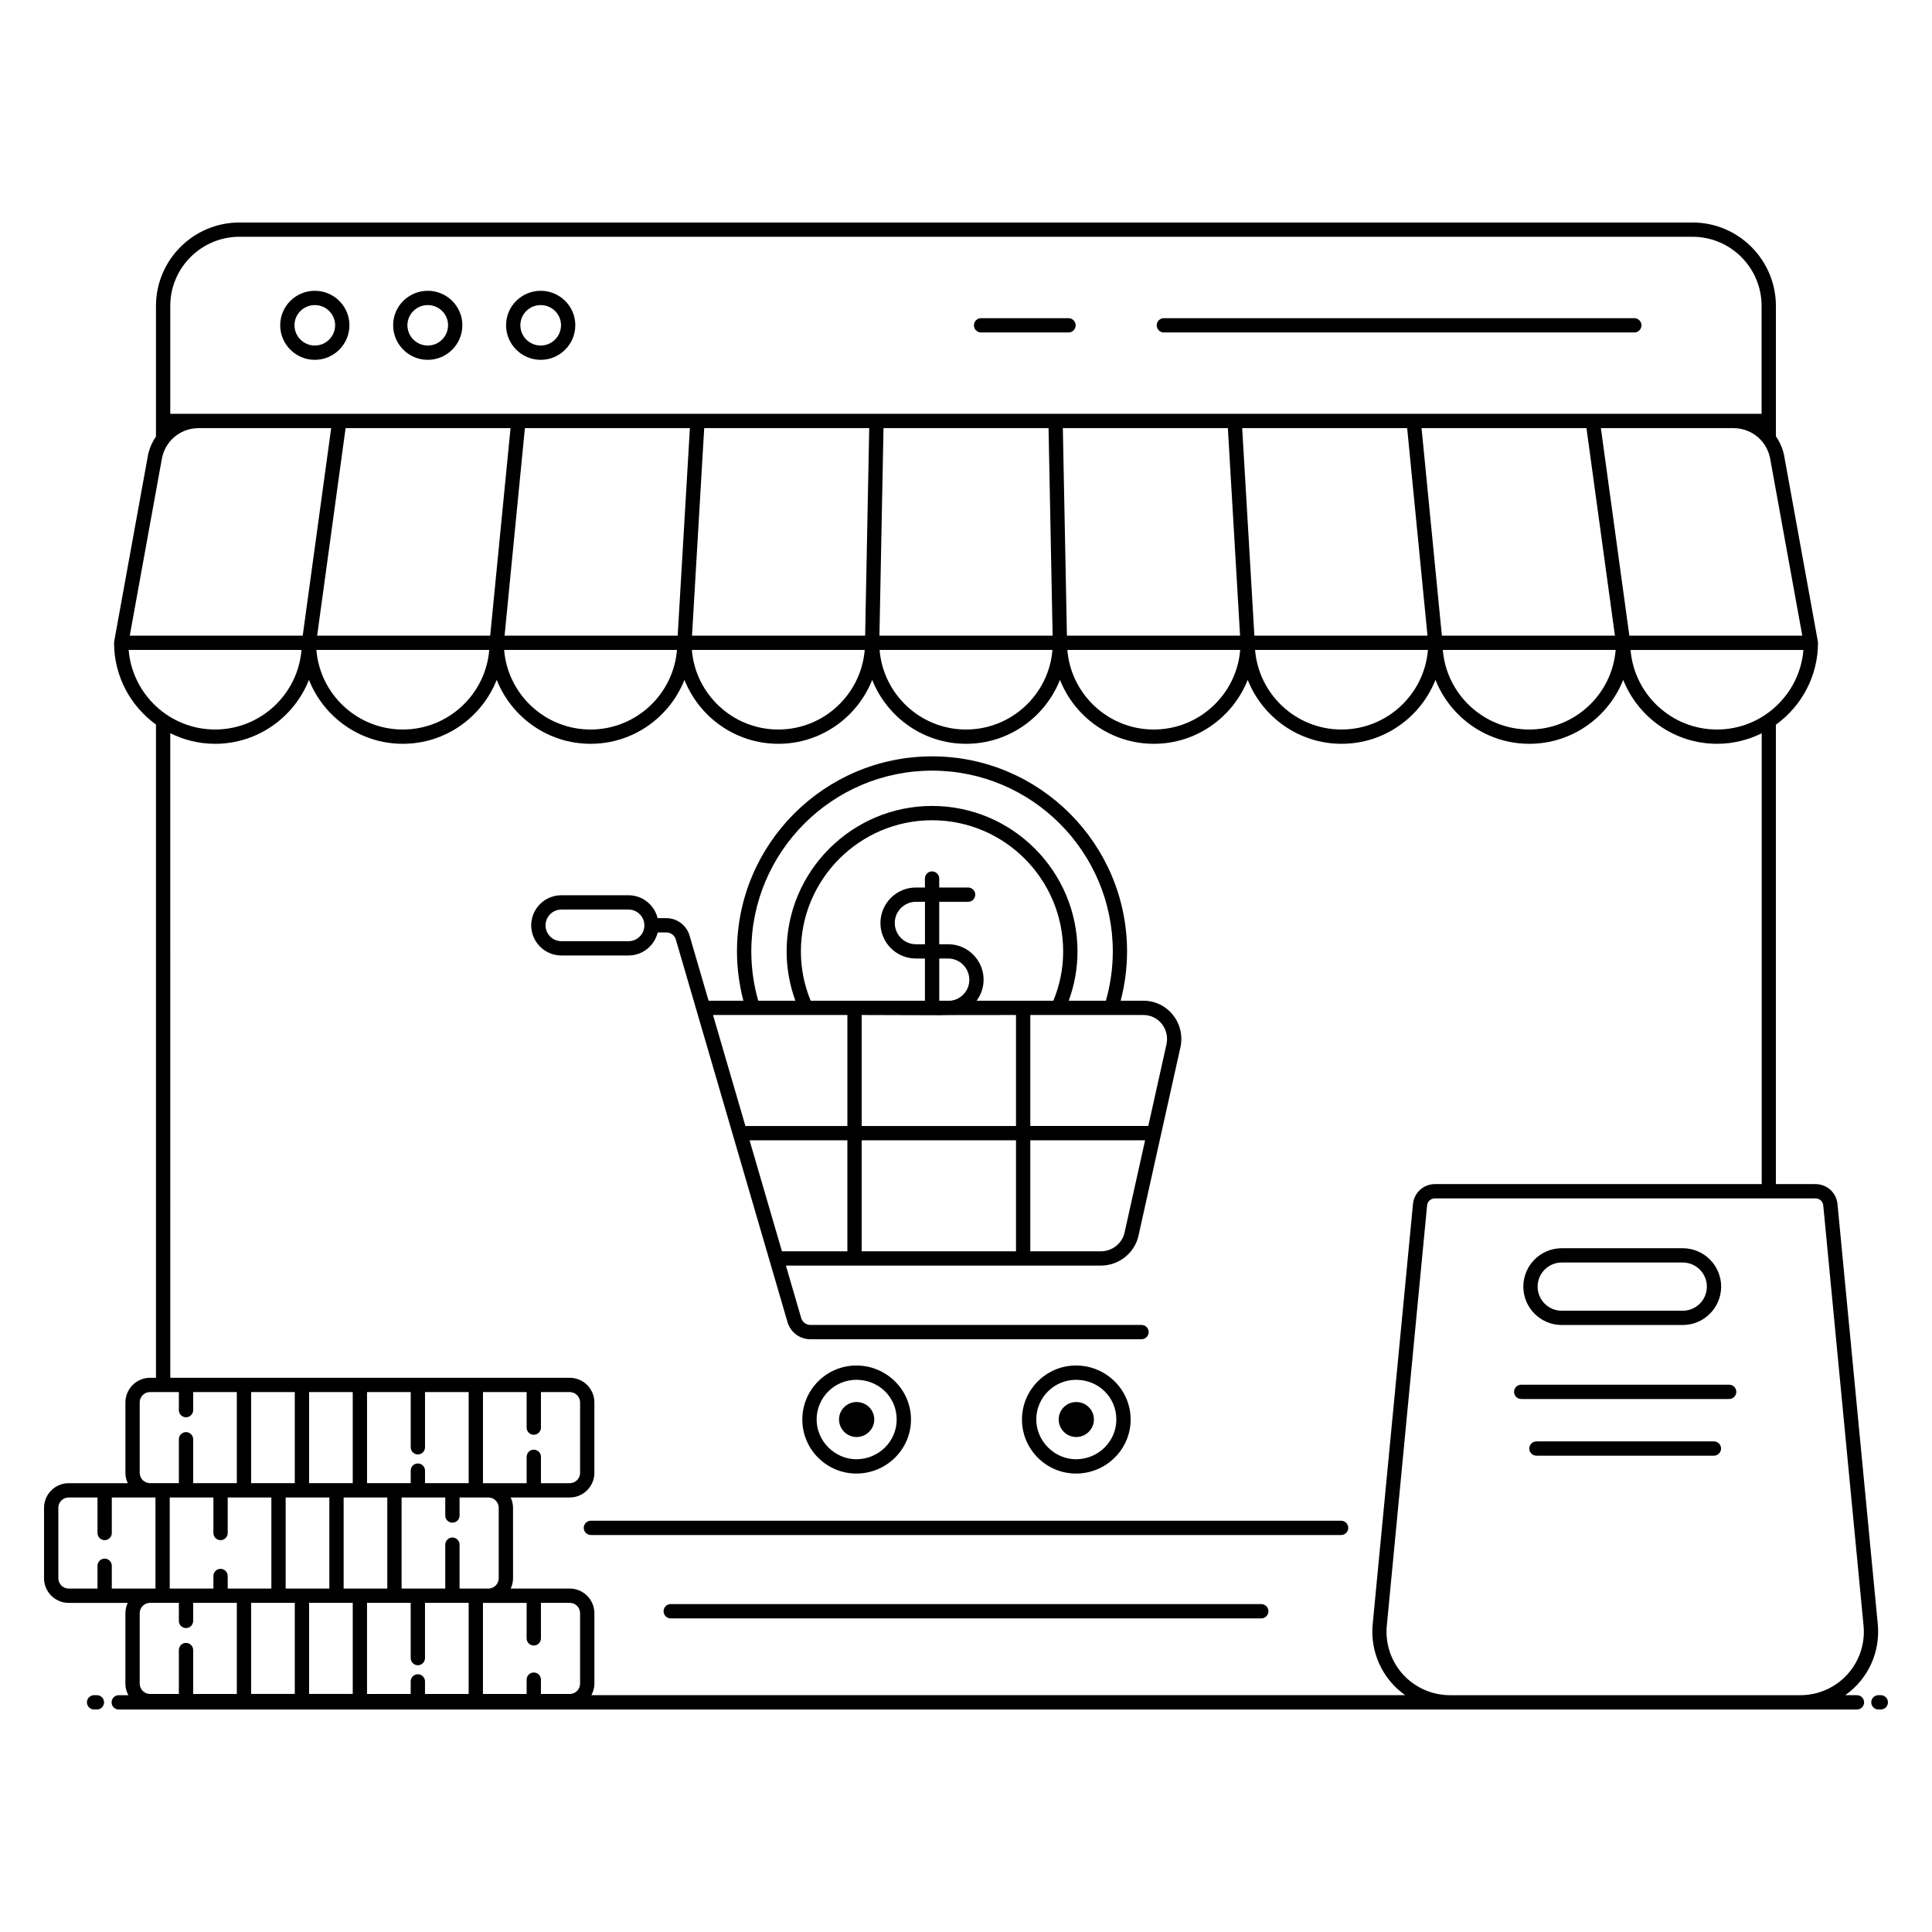 <?xml version="1.0" encoding="UTF-8"?>
<!-- Uploaded to: SVG Find, www.svgrepo.com, Generator: SVG Find Mixer Tools -->
<svg fill="#000000" width="800px" height="800px" version="1.1" viewBox="144 144 512 512" xmlns="http://www.w3.org/2000/svg">
 <g>
  <path d="m169.68 593.24h-0.746c-1.047 0-1.895 0.848-1.895 1.895s0.848 1.895 1.895 1.895h0.746c1.047 0 1.895-0.848 1.895-1.895s-0.848-1.895-1.895-1.895z"/>
  <path d="m636.12 593.24h-3.106c6.254-4.414 9.301-11.691 8.621-18.777l-10.68-111.37c-0.289-3.019-2.789-5.293-5.824-5.293h-10.504v-121.75c6.742-4.863 11.156-12.77 11.156-21.699 0-0.062-0.031-0.117-0.035-0.18-0.004-0.055 0.016-0.105 0.008-0.156l-8.84-48.715c-0.324-2.117-1.152-4.019-2.285-5.68v-34.535c0-12.195-9.906-22.121-22.086-22.121h-385.09c-12.195 0-22.121 9.926-22.121 22.121v34.598c-1.109 1.641-1.918 3.512-2.231 5.59l-8.848 48.742c-0.008 0.055 0.012 0.105 0.008 0.156-0.008 0.062-0.035 0.117-0.035 0.18 0 8.91 4.391 16.793 11.105 21.66v173.12h-1.57c-3.598 0-6.527 2.93-6.527 6.527v18.66c0 0.98 0.234 1.906 0.625 2.742h-15.66c-3.598 0-6.531 2.93-6.531 6.531v18.66c0 3.598 2.93 6.527 6.527 6.527h15.656c-0.391 0.836-0.625 1.758-0.625 2.742v18.66c0 1.113 0.305 2.148 0.801 3.066h-2.559c-1.047 0-1.895 0.848-1.895 1.895s0.848 1.895 1.895 1.895h460.64c1.047 0 1.895-0.848 1.895-1.895 0.004-1.051-0.844-1.898-1.891-1.898zm-8.938-129.79v0.004l10.68 111.38c0.453 4.707-1.109 9.41-4.289 12.906-3.18 3.5-7.715 5.504-12.441 5.504h-92.883c-4.727 0-9.262-2.008-12.445-5.504-3.176-3.5-4.738-8.203-4.289-12.906l10.68-111.38c0.102-1.062 0.984-1.863 2.051-1.863h100.88c1.074-0.004 1.957 0.797 2.055 1.859zm-28.16-126.12c-12.035 0-21.941-9.297-22.906-21.086h45.809c-0.965 11.789-10.871 21.086-22.902 21.086zm-34.594-79.871 7.543 54.996-45.859 0.004-5.387-54.996zm-47.516 0 5.387 54.996-45.875 0.004-3.234-54.996zm-47.516 0 3.234 54.996-45.887 0.004-1.078-54.996zm-47.52 0 1.078 54.996-45.895 0.004 1.078-54.996zm-48.605 55h-45.883l3.234-54.996 43.73-0.004zm-49.68 0h-45.875l5.387-54.996h43.723zm-49.684 0h-45.863l7.543-54.996h43.707zm-0.254 3.785c-0.965 11.789-10.871 21.086-22.906 21.086s-21.941-9.297-22.906-21.086zm49.754 0c-0.965 11.789-10.871 21.086-22.906 21.086s-21.938-9.297-22.902-21.086zm49.75 0c-0.965 11.789-10.867 21.086-22.902 21.086s-21.941-9.297-22.906-21.086zm49.754 0c-0.965 11.789-10.871 21.086-22.906 21.086s-21.941-9.297-22.906-21.086zm49.754 0c-0.965 11.789-10.871 21.086-22.906 21.086-12.035 0-21.938-9.297-22.902-21.086zm49.754 0c-0.965 11.789-10.871 21.086-22.906 21.086-12.035 0-21.941-9.297-22.906-21.086zm49.75 0c-0.965 11.789-10.871 21.086-22.906 21.086-12.035 0-21.938-9.297-22.902-21.086zm49.457-3.785h-45.832l-7.543-54.996h35.121c4.941 0 9.062 3.547 9.805 8.434 13.039 71.863 6.582 36.27 8.449 46.562zm-414.17-105.71h385.09c10.086 0 18.297 8.223 18.297 18.332v28.586h-414.2-7.519v-28.586c-0.004-10.109 8.223-18.332 18.332-18.332zm-20.617 59.145c0.738-4.887 4.859-8.434 9.805-8.434h35.121l-7.543 54.996h-45.832zm-8.746 50.348h45.809c-0.965 11.789-10.871 21.086-22.906 21.086-12.031 0-21.938-9.297-22.902-21.086zm11.027 22.062c3.582 1.785 7.606 2.812 11.875 2.812 11.289 0 20.949-7.035 24.879-16.941 3.93 9.906 13.59 16.941 24.879 16.941s20.949-7.035 24.879-16.941c3.93 9.906 13.586 16.941 24.875 16.941 11.289 0 20.949-7.035 24.879-16.941 3.93 9.906 13.59 16.941 24.879 16.941 11.289 0 20.945-7.035 24.875-16.941 3.93 9.906 13.59 16.941 24.879 16.941s20.949-7.035 24.879-16.941c3.93 9.906 13.59 16.941 24.879 16.941 11.289 0 20.945-7.035 24.875-16.941 3.93 9.906 13.59 16.941 24.879 16.941 11.289 0 20.949-7.035 24.879-16.941 3.93 9.906 13.586 16.941 24.875 16.941s20.949-7.035 24.879-16.941c3.93 9.906 13.59 16.941 24.879 16.941 4.246 0 8.25-1.02 11.824-2.789v119.47h-86.594c-3.027 0-5.531 2.273-5.824 5.289l-10.68 111.38c-0.684 7.156 2.43 14.406 8.625 18.777l-215.68-0.004c0.496-0.918 0.801-1.949 0.801-3.066v-18.66c0-3.598-2.93-6.527-6.527-6.527h-15.656c0.391-0.836 0.625-1.758 0.625-2.742l-0.004-18.656c0-0.98-0.234-1.906-0.625-2.742h15.656c3.598 0 6.527-2.93 6.527-6.527v-18.66c0-3.598-2.93-6.527-6.527-6.527l-105.86-0.004zm13.328 221.46c-1.047 0-1.895 0.848-1.895 1.895v3.328h-11.574v-24.141h11.574v9.414c0 1.047 0.848 1.895 1.895 1.895 1.047 0 1.895-0.848 1.895-1.895v-9.414h11.57v24.141h-11.57v-3.328c0-1.047-0.848-1.895-1.895-1.895zm19.672-46.848v24.141h-11.574v-24.141zm15.359 0v24.141h-11.57v-24.141zm15.363 0v14.633c0 1.047 0.848 1.895 1.895 1.895s1.895-0.848 1.895-1.895v-14.633h11.57v24.141h-11.57v-3.324c0-1.047-0.848-1.895-1.895-1.895s-1.895 0.848-1.895 1.895v3.324h-11.574v-24.141zm30.723 0v9.414c0 1.047 0.848 1.895 1.895 1.895s1.895-0.848 1.895-1.895v-9.414h7.633c1.512 0 2.742 1.227 2.742 2.742v18.66c0 1.512-1.227 2.742-2.742 2.742h-7.633v-6.984c0-1.047-0.848-1.895-1.895-1.895s-1.895 0.848-1.895 1.895v6.984h-11.574v-24.141zm-7.402 30.672v18.66c0 1.512-1.227 2.742-2.742 2.742h-7.633v-11.637c0-1.047-0.848-1.895-1.895-1.895s-1.895 0.848-1.895 1.895v11.637h-11.574v-24.141h11.574v4.781c0 1.047 0.848 1.895 1.895 1.895s1.895-0.848 1.895-1.895v-4.781h7.633c1.512-0.004 2.742 1.223 2.742 2.738zm9.293 36.492c1.047 0 1.895-0.848 1.895-1.895v-9.41h7.633c1.512 0 2.742 1.227 2.742 2.742v18.66c0 1.512-1.227 2.742-2.742 2.742h-7.633v-3.793c0-1.047-0.848-1.895-1.895-1.895s-1.895 0.848-1.895 1.895v3.793h-11.574v-24.141h11.574v9.41c0.004 1.043 0.848 1.891 1.895 1.891zm-30.723 7.613c-1.047 0-1.895 0.848-1.895 1.895v3.328h-11.574v-24.141h11.574v14.633c0 1.047 0.848 1.895 1.895 1.895s1.895-0.848 1.895-1.895v-14.633h11.57v24.141h-11.57v-3.328c0-1.047-0.848-1.895-1.895-1.895zm-23.457-46.848v24.141h-11.574v-24.141zm15.359 0v24.141h-11.57v-24.141zm-9.156 27.93v24.141h-11.57v-24.141zm-15.359 0v24.141h-11.574v-24.141zm-41.098-34.457v-18.66c0-1.512 1.227-2.742 2.742-2.742h7.633v4.781c0 1.047 0.848 1.895 1.895 1.895 1.047 0 1.895-0.848 1.895-1.895v-4.781h11.57v24.141h-11.57v-11.637c0-1.047-0.848-1.895-1.895-1.895-1.047 0-1.895 0.848-1.895 1.895v11.637h-7.633c-1.512 0-2.742-1.227-2.742-2.738zm-21.562 27.926v-18.656c0-1.512 1.227-2.742 2.742-2.742h7.633v9.414c0 1.047 0.848 1.895 1.895 1.895 1.047 0 1.895-0.848 1.895-1.895v-9.414h11.57v24.141h-11.57v-6.043c0-1.047-0.848-1.895-1.895-1.895-1.047 0-1.895 0.848-1.895 1.895v6.043h-7.633c-1.512 0-2.742-1.227-2.742-2.742zm31.938 6.531v4.781c0 1.047 0.848 1.895 1.895 1.895 1.047 0 1.895-0.848 1.895-1.895v-4.781h11.57v24.141h-11.57v-11.637c0-1.047-0.848-1.895-1.895-1.895-1.047 0-1.895 0.848-1.895 1.895v11.637h-7.633c-1.512 0-2.742-1.227-2.742-2.742v-18.66c0-1.512 1.227-2.742 2.742-2.742z"/>
  <path d="m642.43 593.24h-0.633c-1.047 0-1.895 0.848-1.895 1.895s0.848 1.895 1.895 1.895h0.633c1.047 0 1.895-0.848 1.895-1.895s-0.848-1.895-1.895-1.895z"/>
  <path d="m227.43 239.36c5.059 0 9.172-4.117 9.172-9.176 0-5.031-4.113-9.121-9.172-9.121-5.059 0-9.176 4.09-9.176 9.121 0 5.059 4.117 9.176 9.176 9.176zm0-14.512c2.969 0 5.383 2.394 5.383 5.336 0 2.969-2.414 5.387-5.383 5.387s-5.387-2.414-5.387-5.387c0-2.941 2.414-5.336 5.387-5.336z"/>
  <path d="m257.36 239.36c5.059 0 9.172-4.117 9.172-9.176 0-5.031-4.113-9.121-9.172-9.121s-9.176 4.09-9.176 9.121c0 5.059 4.117 9.176 9.176 9.176zm0-14.512c2.969 0 5.383 2.394 5.383 5.336 0 2.969-2.414 5.387-5.383 5.387s-5.387-2.414-5.387-5.387c0-2.941 2.414-5.336 5.387-5.336z"/>
  <path d="m287.29 239.36c5.059 0 9.172-4.117 9.172-9.176 0-5.031-4.113-9.121-9.172-9.121-5.059 0-9.176 4.09-9.176 9.121 0.004 5.059 4.121 9.176 9.176 9.176zm0-14.512c2.969 0 5.383 2.394 5.383 5.336 0 2.969-2.414 5.387-5.383 5.387s-5.387-2.414-5.387-5.387c0-2.941 2.418-5.336 5.387-5.336z"/>
  <path d="m452.44 232.11h124.67c1.047 0 1.895-0.848 1.895-1.895s-0.848-1.895-1.895-1.895h-124.67c-1.047 0-1.895 0.848-1.895 1.895 0.004 1.047 0.848 1.895 1.895 1.895z"/>
  <path d="m404 232.11h23.164c1.047 0 1.895-0.848 1.895-1.895s-0.848-1.895-1.895-1.895h-23.164c-1.047 0-1.895 0.848-1.895 1.895s0.848 1.895 1.895 1.895z"/>
  <path d="m298.7 548.9c0 1.047 0.848 1.895 1.895 1.895h198.81c1.047 0 1.895-0.848 1.895-1.895s-0.848-1.895-1.895-1.895h-198.81c-1.047 0-1.895 0.848-1.895 1.895z"/>
  <path d="m478.25 569.1h-156.5c-1.047 0-1.895 0.848-1.895 1.895s0.848 1.895 1.895 1.895h156.5c1.047 0 1.895-0.848 1.895-1.895s-0.848-1.895-1.895-1.895z"/>
  <path d="m375.69 520.19c0-2.598-2.102-4.637-4.699-4.637-2.535 0-4.637 2.039-4.637 4.637 0 2.535 2.102 4.637 4.637 4.637 2.598 0 4.699-2.102 4.699-4.637z"/>
  <path d="m433.9 520.19c0-2.598-2.102-4.637-4.699-4.637-2.535 0-4.637 2.039-4.637 4.637 0 2.535 2.102 4.637 4.637 4.637 2.598 0 4.699-2.102 4.699-4.637z"/>
  <path d="m443.63 520.19c0-7.894-6.496-14.316-14.48-14.316-7.894 0-14.316 6.422-14.316 14.316s6.422 14.316 14.316 14.316c7.984 0 14.48-6.422 14.48-14.316zm-25.008 0c0-5.805 4.723-10.527 10.527-10.527 5.996 0 10.691 4.625 10.691 10.527 0 5.805-4.793 10.527-10.691 10.527-5.707 0-10.527-4.82-10.527-10.527z"/>
  <path d="m385.42 520.19c0-7.894-6.496-14.316-14.48-14.316-7.894 0-14.316 6.422-14.316 14.316s6.422 14.316 14.316 14.316c7.984 0 14.48-6.422 14.48-14.316zm-25.008 0c0-5.805 4.723-10.527 10.527-10.527 5.996 0 10.691 4.625 10.691 10.527 0 5.805-4.793 10.527-10.691 10.527-5.707 0-10.527-4.82-10.527-10.527z"/>
  <path d="m292.76 397.21h17.812c3.746 0 6.879-2.606 7.727-6.098h2.336c1.125 0 2.137 0.766 2.465 1.859 3.023 10.363-10.961-37.547 29.586 101.36 0.801 2.742 3.25 4.582 6.098 4.582h87.73c1.047 0 1.895-0.848 1.895-1.895s-0.848-1.895-1.895-1.895l-87.73 0.004c-1.148 0-2.137-0.746-2.461-1.852l-4.051-13.883h83.484c4.773 0 8.961-3.344 9.961-7.941l11.094-49.84c0.691-3.062-0.031-6.215-1.984-8.656-1.91-2.391-4.758-3.758-7.812-3.758h-6.027c1.105-4.234 1.695-8.605 1.695-13.047 0-28.512-23.18-51.707-51.668-51.707-28.512 0-51.707 23.199-51.707 51.707 0 4.441 0.594 8.812 1.695 13.047h-9.223l-5.051-17.305c-0.805-2.688-3.312-4.57-6.098-4.57h-2.348c-0.859-3.477-3.981-6.07-7.719-6.07h-17.812c-4.398 0-7.977 3.582-7.977 7.981 0.008 4.394 3.586 7.973 7.984 7.973zm66.074 11.988c-1.691-4.133-2.59-8.504-2.59-13.047 0-19.176 15.602-34.777 34.773-34.777 19.156 0 34.734 15.602 34.734 34.777 0 4.543-0.898 8.914-2.59 13.047h-20.348c1.148-1.562 1.852-3.481 1.852-5.574 0-5.176-4.215-9.391-9.391-9.391h-2.367v-11.242h7.656c1.047 0 1.895-0.848 1.895-1.895 0-1.047-0.848-1.895-1.895-1.895h-7.656v-2.375c0-1.047-0.848-1.895-1.895-1.895s-1.895 0.848-1.895 1.895v2.375h-2.398c-5.176 0-9.391 4.215-9.391 9.43 0 5.176 4.215 9.391 9.391 9.391h2.398v11.176zm34.078 0v-11.176h2.367c3.09 0 5.602 2.512 5.602 5.644 0 2.852-2.148 5.184-4.906 5.531zm-3.789-14.965h-2.398c-3.09 0-5.602-2.512-5.602-5.641 0-3.09 2.512-5.602 5.602-5.602h2.398zm24.129 18.754v29.418h-40.898v-29.418c50.398 0.152-4.699 0 40.898 0zm0 33.203v29.418h-40.898v-29.418zm-44.688 29.418h-17.34l-8.582-29.418h25.922zm73.457-4.969c-0.629 2.879-3.258 4.969-6.262 4.969h-18.719v-29.418h30.422zm9.852-55.316c1.227 1.535 1.684 3.523 1.246 5.461l-4.812 21.617h-31.266v-29.418h29.98c1.895 0.004 3.664 0.852 4.852 2.34zm-108.77-19.172c0-26.422 21.496-47.922 47.922-47.922 26.402 0 47.879 21.496 47.879 47.922 0 4.453-0.637 8.828-1.828 13.047h-9.848c1.512-4.164 2.32-8.535 2.32-13.047 0-21.262-17.281-38.566-38.523-38.566-21.262 0-38.562 17.301-38.562 38.566 0 4.516 0.809 8.883 2.32 13.047h-9.848c-1.195-4.215-1.832-8.59-1.832-13.047zm25.465 16.836v29.418h-27.027l-8.582-29.418zm-75.805-27.945h17.812c2.309 0 4.188 1.879 4.188 4.191 0 2.309-1.879 4.188-4.188 4.188h-17.812c-2.309 0-4.188-1.879-4.188-4.188 0-2.312 1.879-4.191 4.188-4.191z"/>
  <path d="m557.87 495.14h32.078c5.609 0 10.172-4.566 10.172-10.172 0-5.609-4.566-10.172-10.172-10.172h-32.078c-5.609 0-10.172 4.566-10.172 10.172s4.566 10.172 10.172 10.172zm0-16.559h32.078c3.523 0 6.387 2.863 6.387 6.387s-2.863 6.387-6.387 6.387h-32.078c-3.523 0-6.387-2.863-6.387-6.387 0.004-3.523 2.867-6.387 6.387-6.387z"/>
  <path d="m547.14 514.75h55.102c1.047 0 1.895-0.848 1.895-1.895s-0.848-1.895-1.895-1.895h-55.102c-1.047 0-1.895 0.848-1.895 1.895s0.848 1.895 1.895 1.895z"/>
  <path d="m598.2 525.98h-47.027c-1.047 0-1.895 0.848-1.895 1.895s0.848 1.895 1.895 1.895h47.027c1.047 0 1.895-0.848 1.895-1.895s-0.848-1.895-1.895-1.895z"/>
 </g>
</svg>